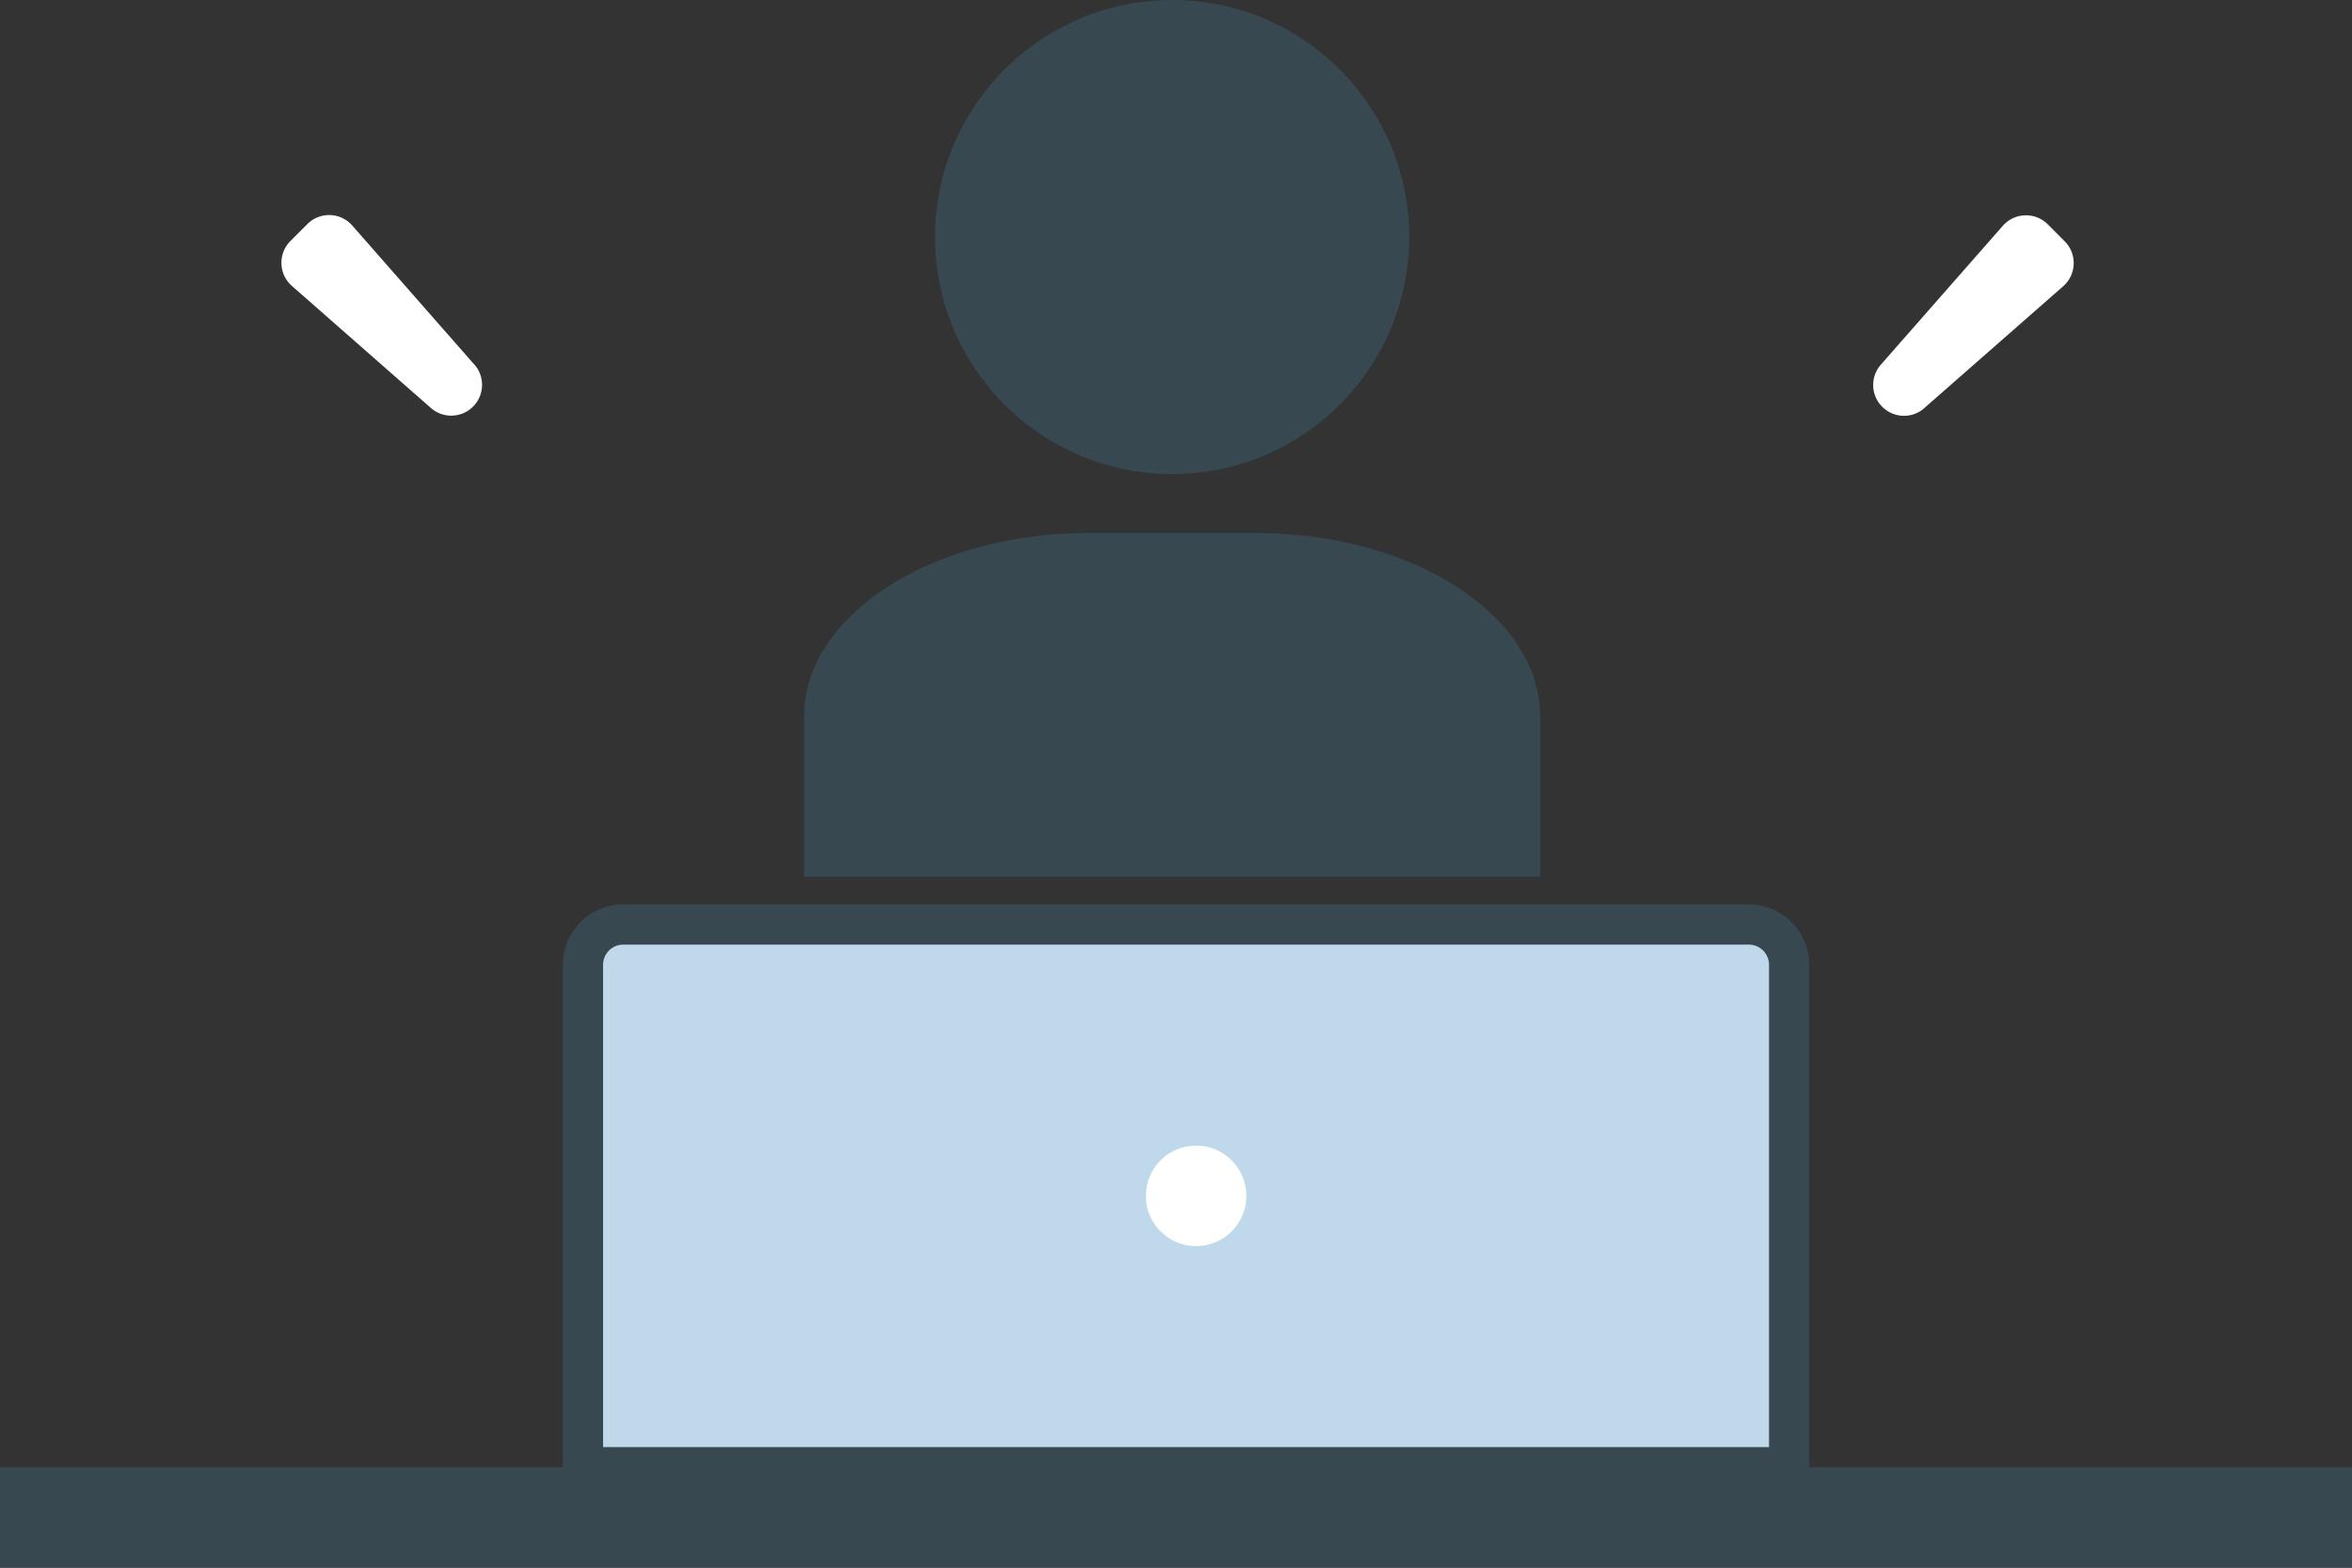 <svg xmlns="http://www.w3.org/2000/svg" width="117" height="78" viewBox="0 0 117 78">
  <rect x="0" y="0" width="117" height="78" fill="#333333" stroke="none"/>
  <g id="グループ_9925" data-name="グループ 9925" transform="translate(-774 -9047)">
    <g id="グループ_118" data-name="グループ 118" transform="translate(206.401 6659)">
      <g id="グループ_93" data-name="グループ 93" transform="translate(581.599 2398)">
        <g id="グループ_92" data-name="グループ 92" transform="translate(0 0.702)">
          <path id="パス_120" data-name="パス 120" d="M96.334,61.552l-6.056-6.9a1.532,1.532,0,0,0-2.237-.075l-.84.84a1.535,1.535,0,0,0,.072,2.238l6.9,6.06a1.533,1.533,0,0,0,2.165-2.165Z" transform="translate(-86.752 -54.13)" fill="#fff"/>
          <path id="パス_121" data-name="パス 121" d="M326.343,63.78l6.9-6.055a1.533,1.533,0,0,0,.072-2.238l-.838-.84a1.534,1.534,0,0,0-2.238.071l-6.059,6.9a1.533,1.533,0,0,0,2.164,2.165Z" transform="translate(-244.609 -54.186)" fill="#fff"/>
        </g>
      </g>
    </g>
    <g id="汎用的な人のシルエットアイコン" transform="translate(731.406 9047)">
      <circle id="楕円形_264" data-name="楕円形 264" cx="11.794" cy="11.794" r="11.794" transform="translate(89.108 0)" fill="#374851"/>
      <path id="パス_16280" data-name="パス 16280" d="M105.081,260.656H96.727c-7.774,0-14.133,4.1-14.133,9.109v7.984h0v.011h36.615v-7.995C119.209,264.754,112.85,260.656,105.081,260.656Z" transform="translate(0 -234.137)" fill="#374851"/>
    </g>
    <g id="楕円形_265" data-name="楕円形 265" transform="translate(829 9101)" fill="#bfd9ea" stroke="#707070" stroke-width="1">
      <circle cx="4" cy="4" r="4" stroke="none"/>
      <circle cx="4" cy="4" r="3.5" fill="none"/>
    </g>
    <rect id="長方形_6155" data-name="長方形 6155" width="117" height="5" transform="translate(774 9120)" fill="#374851"/>
    <g id="パス_16281" data-name="パス 16281" transform="translate(802 9092)" fill="#bfd9ea">
      <path d="M 61 28 L 1 28 L 1 3 C 1 1.897 1.897 1 3 1 L 59 1 C 60.103 1 61 1.897 61 3 L 61 28 Z" stroke="none"/>
      <path d="M 3 2 C 2.449 2 2 2.449 2 3 L 2 27 L 60 27 L 60 3 C 60 2.449 59.551 2 59 2 L 3 2 M 3 0 L 59 0 C 60.657 0 62 1.343 62 3 L 62 29 L 0 29 L 0 3 C 0 1.343 1.343 0 3 0 Z" stroke="none" fill="#374851"/>
    </g>
    <circle id="楕円形_266" data-name="楕円形 266" cx="2.5" cy="2.5" r="2.5" transform="translate(831 9104)" fill="#fff"/>
  </g>
</svg>
